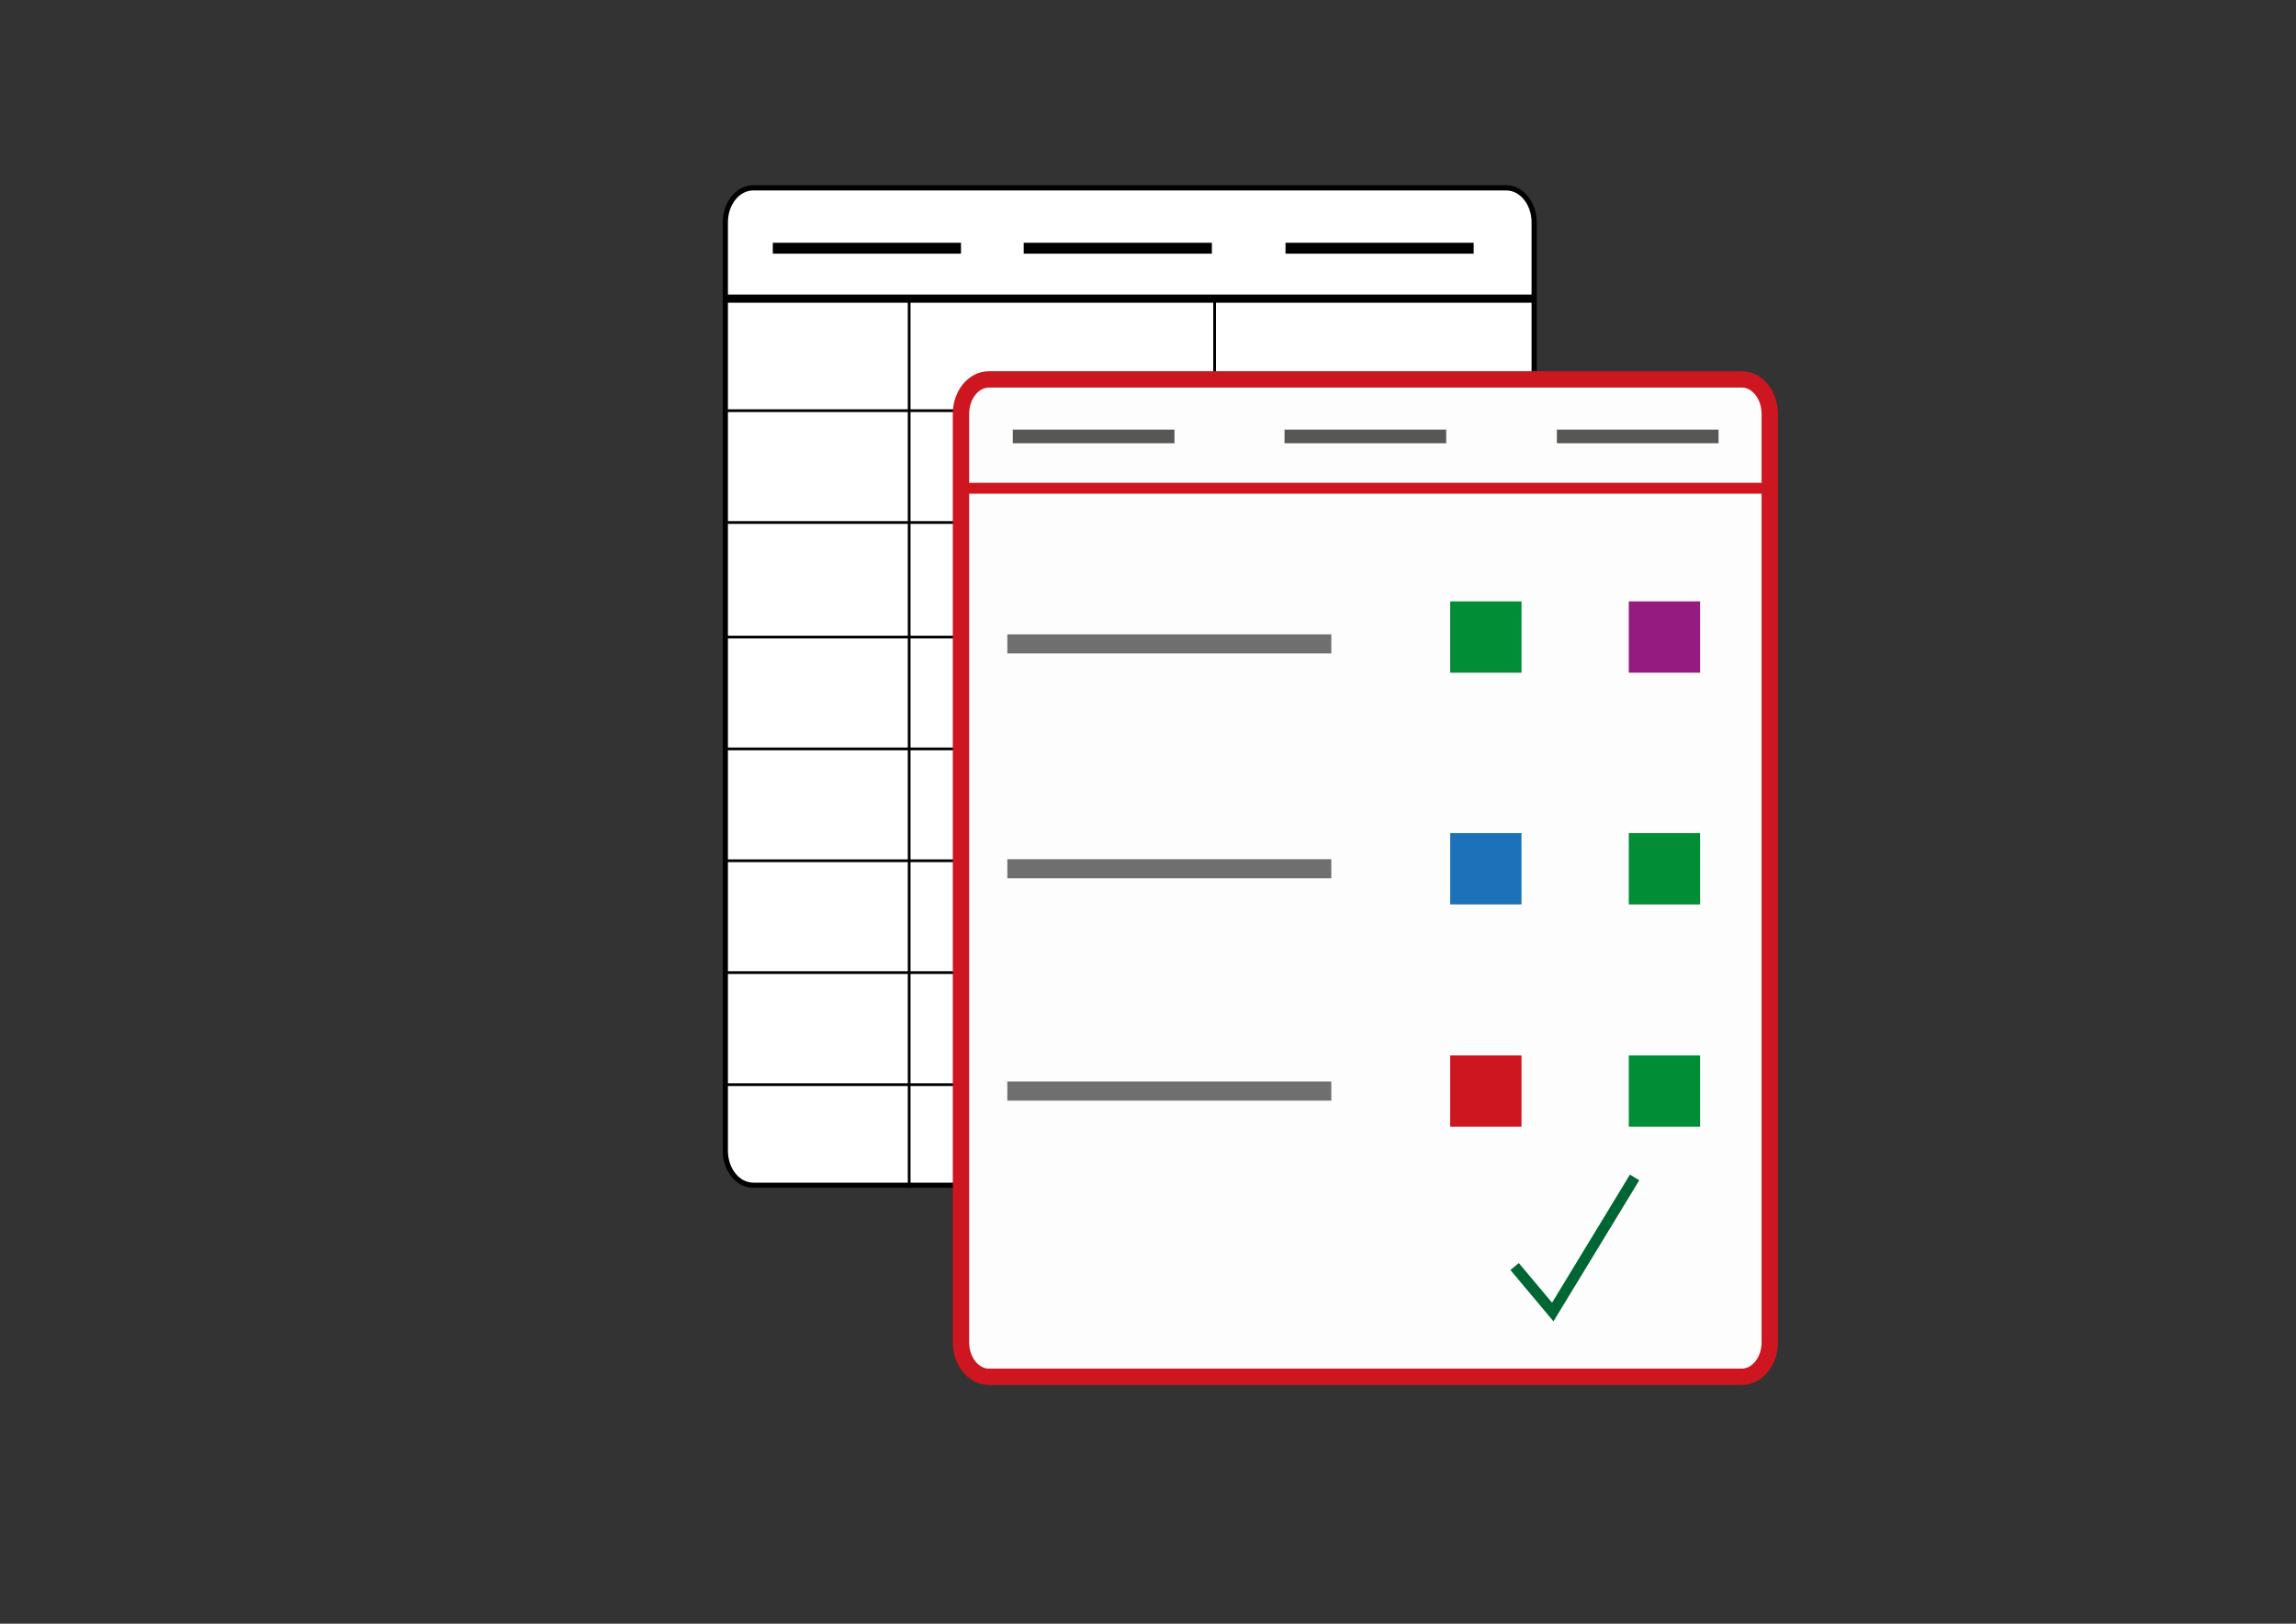 <?xml version="1.0" encoding="utf-8"?>
<!-- Generator: Adobe Illustrator 16.0.0, SVG Export Plug-In . SVG Version: 6.00 Build 0)  -->
<!DOCTYPE svg PUBLIC "-//W3C//DTD SVG 1.1//EN" "http://www.w3.org/Graphics/SVG/1.1/DTD/svg11.dtd">
<svg version="1.1" id="Calque_1" xmlns="http://www.w3.org/2000/svg" xmlns:xlink="http://www.w3.org/1999/xlink" x="0px" y="0px"
	 width="841.89px" height="595.28px" viewBox="0 0 841.89 595.28" enable-background="new 0 0 841.89 595.28" xml:space="preserve">
<rect x="0" y="0" width="841.89" height="595.28" fill="#333333" stroke="none"/>
<g>
	<path fill="#FFFFFF" stroke="#000000" stroke-width="1.895" stroke-miterlimit="10" d="M562.529,421.897
		c0,6.974-4.584,12.628-10.24,12.628H276.208c-5.656,0-10.242-5.654-10.242-12.628V81.497c0-6.974,4.585-12.628,10.242-12.628
		h276.082c5.656,0,10.24,5.654,10.24,12.628V421.897z"/>
	<g>
		
			<line fill="none" stroke="#000000" stroke-width="3" stroke-miterlimit="10" x1="265.966" y1="109.485" x2="562.529" y2="109.485"/>
		<line fill="none" stroke="#000000" stroke-miterlimit="10" x1="265.966" y1="150.556" x2="562.529" y2="150.556"/>
		<line fill="none" stroke="#000000" stroke-miterlimit="10" x1="265.966" y1="191.558" x2="562.529" y2="191.558"/>
		<line stroke="#000000" stroke-miterlimit="10" x1="265.966" y1="233.561" x2="562.529" y2="233.561"/>
		<line stroke="#000000" stroke-miterlimit="10" x1="265.966" y1="274.563" x2="562.529" y2="274.563"/>
		<line stroke="#000000" stroke-miterlimit="10" x1="265.966" y1="315.566" x2="562.529" y2="315.566"/>
		<line stroke="#000000" stroke-miterlimit="10" x1="265.632" y1="356.568" x2="562.196" y2="356.568"/>
		<line stroke="#000000" stroke-miterlimit="10" x1="265.299" y1="397.651" x2="561.863" y2="397.651"/>
		<line fill="none" stroke="#000000" stroke-miterlimit="10" x1="333.368" y1="110.485" x2="333.368" y2="435.525"/>
		<line fill="none" stroke="#000000" stroke-width="4" stroke-miterlimit="10" x1="283.368" y1="91" x2="352.368" y2="91"/>
		<line fill="none" stroke="#000000" stroke-width="4" stroke-miterlimit="10" x1="375.368" y1="91" x2="444.368" y2="91"/>
		<line fill="none" stroke="#000000" stroke-width="4" stroke-miterlimit="10" x1="471.368" y1="91" x2="540.368" y2="91"/>
		<line fill="none" stroke="#000000" stroke-miterlimit="10" x1="445.368" y1="109.485" x2="445.368" y2="434.525"/>
	</g>
</g>
<g>
	<path fill="#FDFDFD" stroke="#CD161F" stroke-width="6" stroke-miterlimit="10" d="M648.933,492.127
		c0,6.973-4.586,12.627-10.242,12.627H362.61c-5.656,0-10.242-5.654-10.242-12.627V151.726c0-6.974,4.586-12.628,10.242-12.628
		h276.08c5.656,0,10.242,5.654,10.242,12.628V492.127z"/>
	<line fill="#F5F6F7" stroke="#CD161F" stroke-width="4" stroke-miterlimit="10" x1="352.368" y1="179" x2="648.933" y2="179"/>
	<line fill="none" stroke="#575756" stroke-width="5" stroke-miterlimit="10" x1="570.868" y1="160" x2="630.151" y2="160"/>
	<line fill="none" stroke="#575756" stroke-width="5" stroke-miterlimit="10" x1="471.009" y1="160" x2="530.292" y2="160"/>
	<line fill="none" stroke="#575756" stroke-width="5" stroke-miterlimit="10" x1="371.368" y1="160" x2="430.651" y2="160"/>
	
		<rect x="370.368" y="233.561" fill="#706F6F" stroke="#706F6F" stroke-width="2" stroke-miterlimit="10" width="116.788" height="5"/>
	<rect x="370.368" y="316" fill="#706F6F" stroke="#706F6F" stroke-width="2" stroke-miterlimit="10" width="116.788" height="5"/>
	
		<rect x="370.368" y="397.505" fill="#706F6F" stroke="#706F6F" stroke-width="2" stroke-miterlimit="10" width="116.788" height="5"/>
	
		<rect x="533.292" y="222.016" fill="#008D36" stroke="#008D36" stroke-width="3.076" stroke-miterlimit="10" width="23.07" height="23.07"/>
	
		<rect x="533.292" y="306.965" fill="#1D71B8" stroke="#1D71B8" stroke-width="3.076" stroke-miterlimit="10" width="23.07" height="23.07"/>
	
		<rect x="598.778" y="306.965" fill="#008D36" stroke="#008D36" stroke-width="3.076" stroke-miterlimit="10" width="23.07" height="23.07"/>
	
		<rect x="533.292" y="388.47" fill="#CD161F" stroke="#CD161F" stroke-width="3.076" stroke-miterlimit="10" width="23.07" height="23.07"/>
	
		<rect x="598.778" y="388.47" fill="#008D36" stroke="#008D36" stroke-width="3.076" stroke-miterlimit="10" width="23.07" height="23.07"/>
	
		<rect x="598.778" y="222.016" fill="#951B81" stroke="#951B81" stroke-width="3.076" stroke-miterlimit="10" width="23.07" height="23.07"/>
	<polyline fill="none" stroke="#006633" stroke-width="4" stroke-miterlimit="10" points="555.368,464.334 569.368,481 
		599.368,431.667 	"/>
</g>
</svg>
